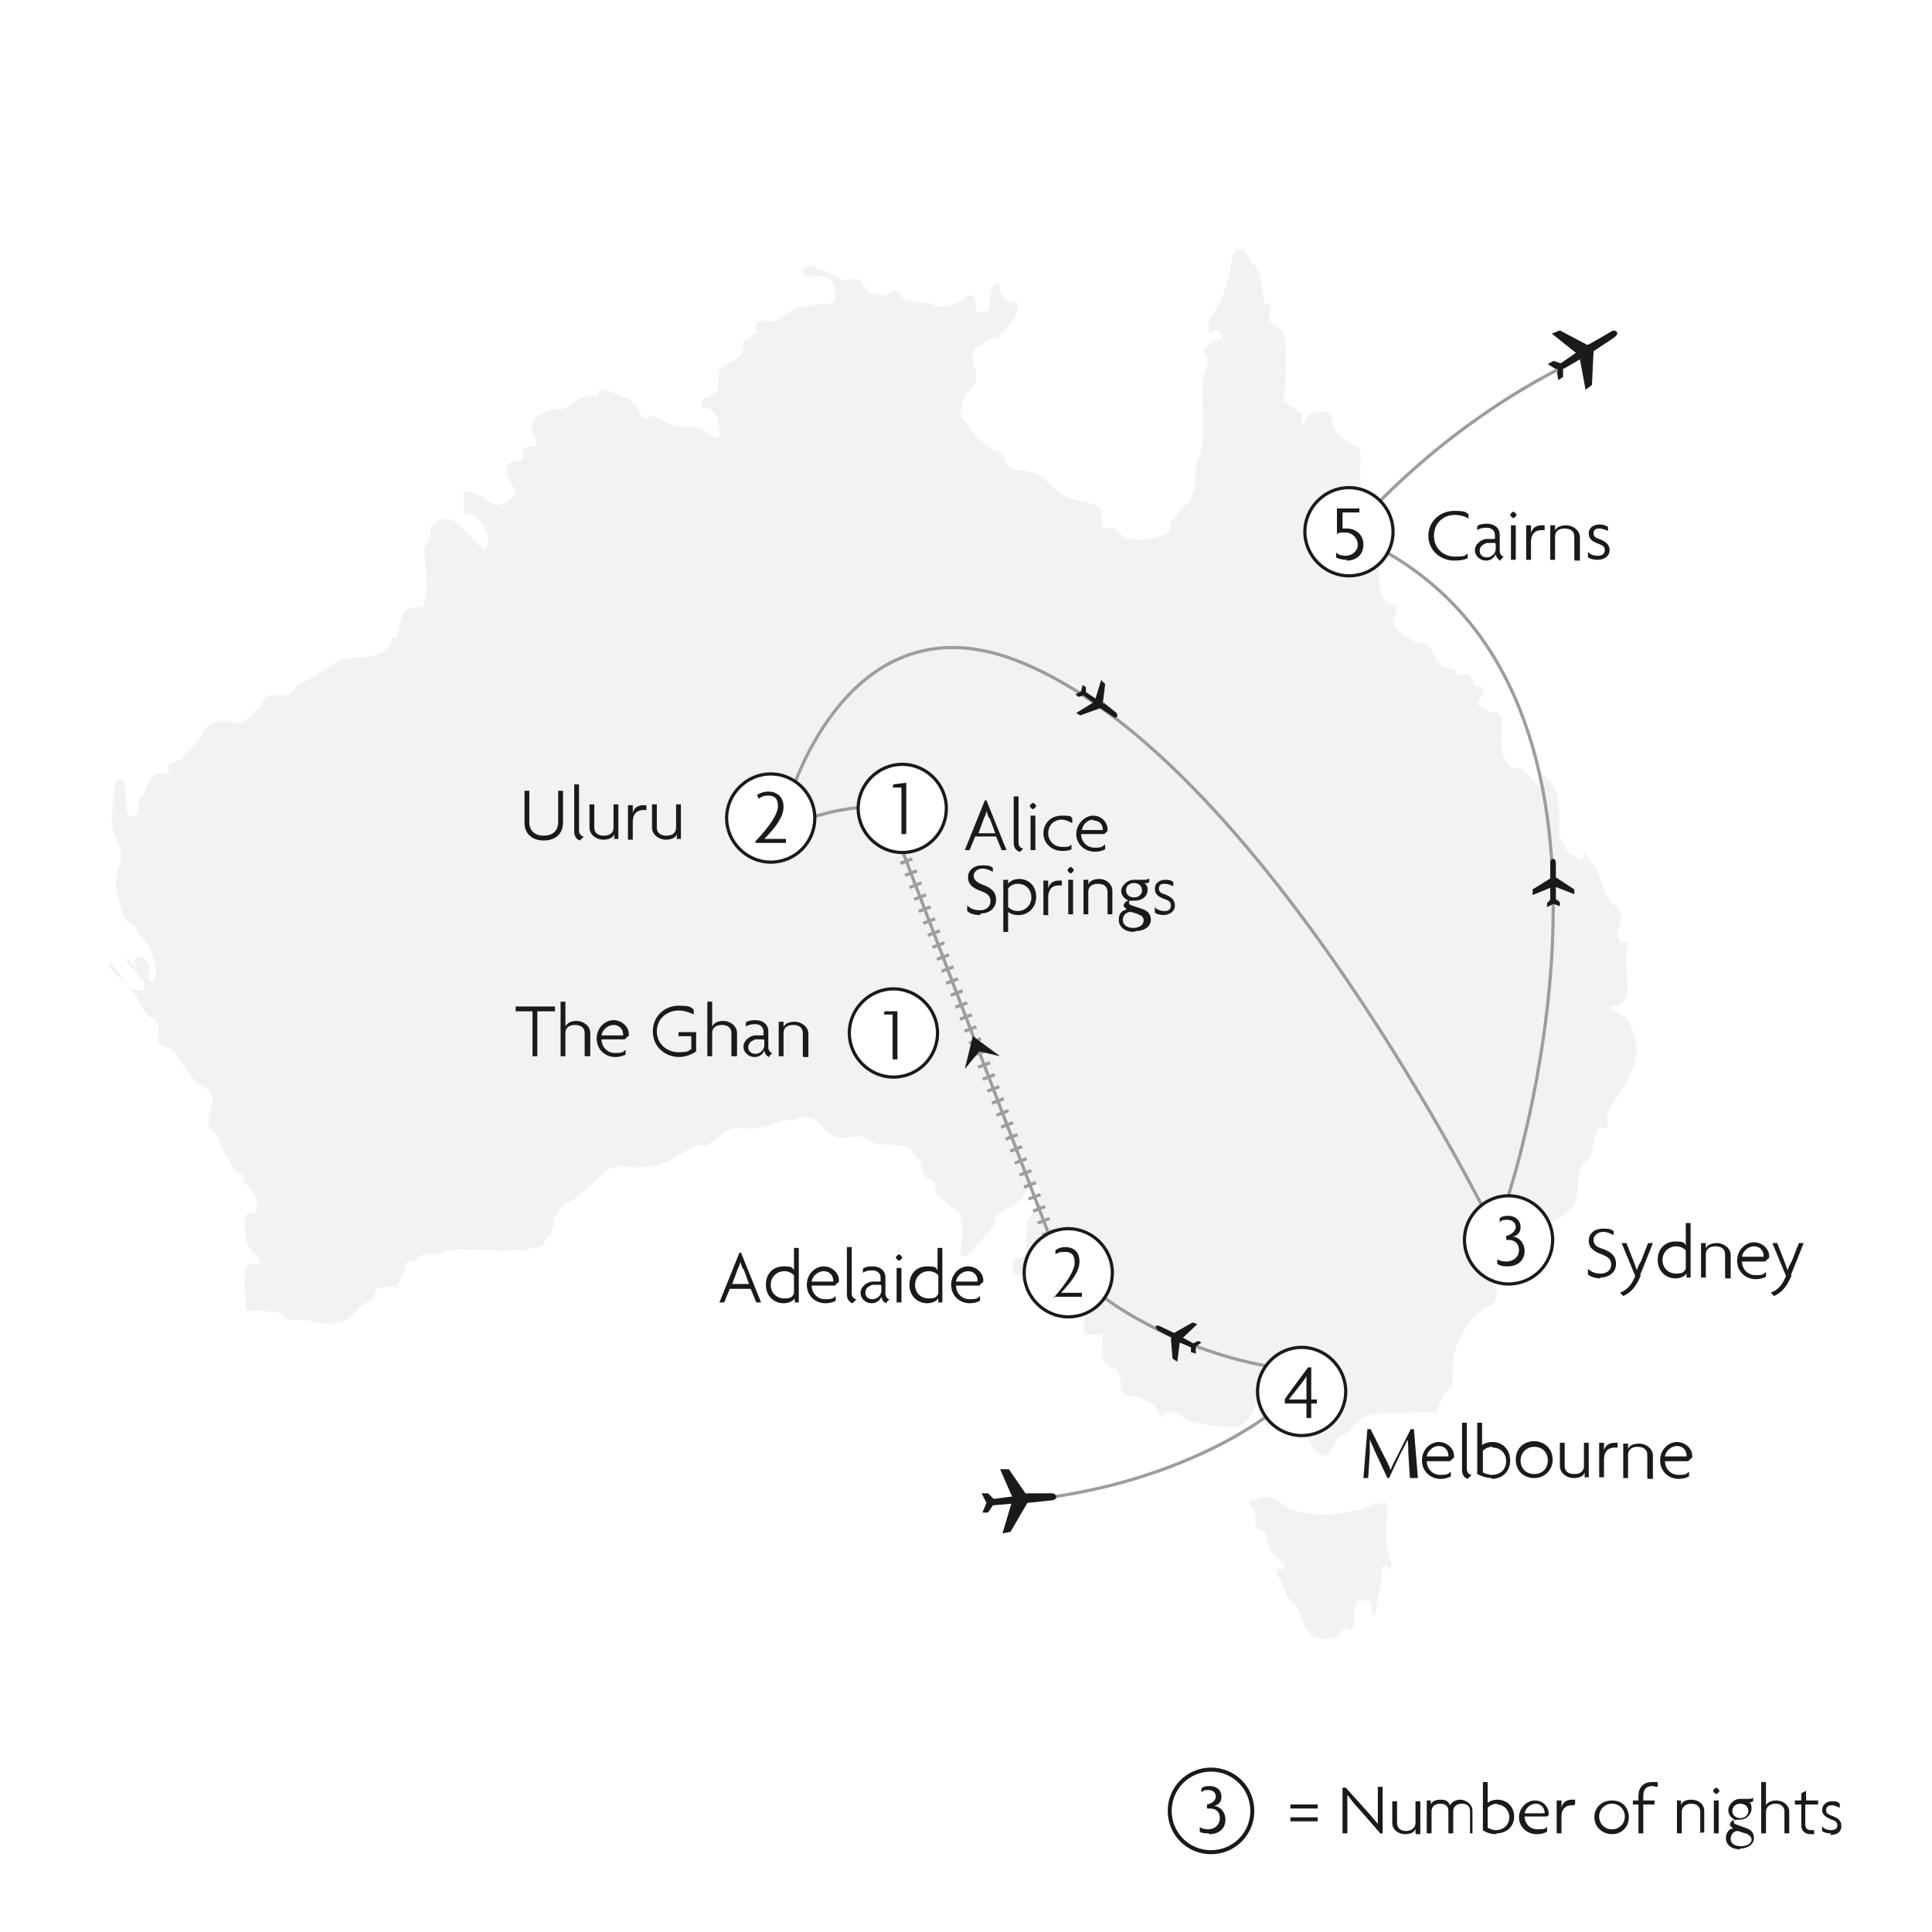<?xml version="1.0" encoding="UTF-8"?>
<svg id="Layer_1" data-name="Layer 1" xmlns="http://www.w3.org/2000/svg" xmlns:xlink="http://www.w3.org/1999/xlink" version="1.1" viewBox="0 0 240.9 240.9">
  <rect x="0" y="0" width="240.9" height="240.9" fill="#808080" stroke="none"/>
  <defs>
    <style>
      .cls-1, .cls-2 {
        stroke-width: .4px;
      }

      .cls-1, .cls-2, .cls-3, .cls-4, .cls-5, .cls-6 {
        fill: none;
      }

      .cls-1, .cls-5 {
        stroke: #9c9d9d;
      }

      .cls-7 {
        clip-path: url(#clippath);
      }

      .cls-2, .cls-4 {
        stroke: #1a1a18;
      }

      .cls-8 {
        fill: #1a1a18;
      }

      .cls-8, .cls-9, .cls-3, .cls-10, .cls-11, .cls-12 {
        stroke-width: 0px;
      }

      .cls-9 {
        fill: #7c9dd2;
      }

      .cls-3 {
        clip-rule: evenodd;
      }

      .cls-4 {
        stroke-miterlimit: 10;
      }

      .cls-5 {
        stroke-dasharray: 0 0 .4 1.2;
        stroke-width: 1.6px;
      }

      .cls-10 {
        fill: #f2f2f2;
      }

      .cls-6 {
        stroke: #fff;
        stroke-width: 0px;
      }

      .cls-11 {
        fill-rule: evenodd;
      }

      .cls-11, .cls-12 {
        fill: #fff;
      }
    </style>
    <clipPath id="clippath">
      <path class="cls-3" d="M156.4,225.8c0,3-2.4,5.4-5.4,5.4s-5.4-2.4-5.4-5.4,2.4-5.4,5.4-5.4,5.4,2.4,5.4,5.4h0ZM230.1,228.6"/>
    </clipPath>
  </defs>
  <path class="cls-11" d="M0,0h240.9v240.9H0V0ZM0,0"/>
  <g>
    <path class="cls-10" d="M162.4,51.6c-.8-.4-1.5-1.1-2.3-1.5.1-2.8.5-5.6,0-8.5-.1-.5-1.2-.8-1.7-1.5-.5-.7.3-1.5-.1-2.1,0-.1-.5,0-.5,0-.5-1.3-.4-2.9-.9-4.1-.4-.9-1.2-1.7-1.7-2.8-.1-.1-.8,0-1.1.1-.8.8-.4,2-.8,2.8-.5,2-1.1,4.1-2.4,5.7-.4.5-.1,1.3-.1,2,.3-.4.7-.7,1.2-.5.3.3.3.7.3,1.1-.9-.1-1.6.5-2.1,1.2-.3.1,0,.7.3,1.1.1.4.1.8,0,1.2-.3.5-.4,1.1-.5,1.6-.3,3.1.5,6.3-.4,9.3,0,.3-.4.7-.4,1.1-.3,1.1,0,2.3-.3,3.3-.4,1.6-2,2.7-2.9,4-.3.4.1,1.2-.3,1.3-1.6.8-3.2,1.1-4.9.8-.7-.1-1.2-.8-1.7-1.2-.5-.4-1.3.1-1.6-.3-.4-.5.1-1.9-.3-2.3-.9-.8-2.5-.9-3.9-1.3-1.6-.5-2.7-2.4-4.3-3.1-.8-.3-1.7-.3-2.7-.5-.5-.1-.9-.9-1.2-1.6,0-.1-.4-.5-.7-.7-2.1-.5-3.1-2.4-4.4-3.9-.4-.5-.1-1.3,0-2,.1-1.2,1.3-1.7,1.7-2.9v-.9c-.3-1.1-.9-2.7.1-3.2.7-.3,1.2-.8,1.9-1.2.1,0,.5.1.7,0,1.1-1.3,2.8-2.7,2.4-4.4,0-.1-.9.1-1.1-.1-.7-.5-1.1-1.3-1.1-2.3-1.6.4-.9,2.3-1.3,3.3-.1.5-1.1.1-1.6.3.1-.7,0-1.3-.3-2,0-.1-.4,0-.7,0-.7.1-.8.8-1.3.9-.9.3-1.9.5-2.8.4-.3-.1-.5-.4-.8-.4-1.1-.1-2.1-.1-3.1-.5-.3-.1-.4-.8-.7-.9-.5-.4-.9.1-1.5.4-.5.1-1.3,0-1.9-.3-.7-.3-.9-1.1-1.5-1.6-.5-.4-1.1,0-1.6,0-1.1,0-2-.9-3.2-1.3-.4,0-.8-.5-1.2-.5-.7-.1-1.2.8-.8,1.1.8.7,2.1-.1,2.9.4.9.5,1.2,1.9.8,2.9,0,.3-.5.4-.8.4-2.1,0-4.5.3-6.1,2-.4.4-1.3,0-2.1.1-.8.1-.9.9-.7,1.6-.7,0-.8,1.1-1.6.8,0,.7,0,1.5-.4,1.9-.5.7-1.6.9-2.3,1.5-.8.5-.1,1.9-.5,2.8-.4.8-1.6.7-2,1.5v.5c.3.4.8.3,1.1.4.3.4.8.8.9,1.3.1.8.3,1.5.1,2.3h-.5c-.7-.4-1.3-1.1-2-1.2-.9-.3-2,0-2.9-.3-.9-.1-1.6-.9-2.5-1.2-.5-.1-1.1.4-1.3.3-.8-.4-.8-1.7-1.7-2.3-1.1-.5-2.1-.9-3.3-1.3-.7-.1-.7.3-1.1.8-.1.1-.7-.1-1.1,0-1.1.3-1.9.9-2.7,1.5-.5.3-1.2.1-1.7.1-1.2.3-2.9,1.6-2.5,2.7.3.5.7,1.1.5,1.7,0,.1-.1.3-.3.3-.5,0-1.1-.1-1.3.4-.1.4.1.8,0,1.1-.5.4-1.6.1-1.9.9-.3,1.1.4,2,.9,2.9,0,.1.1.5,0,.7-.7.9-2,1.6-2.8,1.1-1.2-.8-2.3-1.6-3.6-1.5v2.7c1.3-.1,2.4,1.1,2.8,2.1.3.8.4,1.7-.1,2.5-1.6-.9-2.4-2.8-4-3.7-.7-.4-1.6-.3-2.4.4-.5.4-.4.9-.4,1.5s-.3.1-.3.3v.5c-.3.3-.4.5-.5.8,0,2.4.7,4.8-.1,7.1-.3.5-1.5,0-2.1.5-.8.8-.9,2.1-1.2,3.3-.1.3-.7.3-.7.4,0,1.3-1.5,2-2.5,2.1-1.5.3-3.1,0-4.4.8-1.6.9-2.9,1.9-4.5,2.7-.5.1-.8.9-1.2,1.2-.7.4-1.7,0-2.7.3-.7.3-.9,1.1-1.5,1.7-.8.8-1.9,2.1-3.2,1.5-.8-.4-2,.1-2.8.5-.7.3-.7,1.2-1.2,1.7-.5.7-1.5,1.5-2.1,2.3-.3.4-1.1.4-1.6.7-.3.1-.1.8-.1,1.2-.8-.1-1.9.1-2.3.8-.4.4-.5,1.2-.8,1.9-.1.1-.4.4-.5.5-.3.5,0,1.3-.3,1.9-.3.7-1.2.3-1.3-.5-.1-.9,0-1.9-.1-2.8-.1-.4-.3-1.1-.9-.9-.4.1-.5.7-.5.9-.1,1.9-.7,3.9-.1,5.6.4,1.1,1.2,2.3.8,3.6-.4,1.5-.8,2.9-.3,4.4.3.9.4,1.9.9,2.8.1.4,1.1.7,1.2.9.5,1.1,1.5,1.9,1.9,2.8.5,1.2,1.1,2.7.5,4h-.5c-.3-.7,0-1.5-.1-2.1-.3-.5-1.2-1.3-1.6-.8-.3.1-.3.9,0,1.3-.5-.3-.7-.9-1.2-1.2-.3-.1,0,.1-.1.3.4.4.7,1.1,1.2,1.3.4.4.5.9.9,1.2.3.3.3.9,0,1.2-.3.3-.9-.1-1.3-.3-1.3-.7-1.7-2.4-2.9-3.3,0,.3-.1.5,0,.7.7.9,1.6,1.6,2.4,2.3,1.1,1.1,1.5,2.7,2.4,3.7.4.3.8.4,1.1.8,0,.3.3.3.3.5,0,.8-.3,1.6.1,2.3.3.4,1.2.3,1.6.7.9,1.3,1.7,2.4,2.7,3.7.5.7,1.7,1.1,2.1,1.7.7,1.1-.5,2.5-.3,4,.3.7,1.1,1.1,1.2,1.7.5,1.5,1.3,2.5,2.1,3.9.1.3.7.4,1.1.7.1.1-.1.5,0,.7,1.2,1.1,2,2.5,1.5,3.9-.1.1-1.1,0-1.2.3-.4.8-.1,1.9-.1,2.8.1,1.3,1.6,2,1.9,3.3-.7.1-1.6-.3-1.7.3-.5,1.7-.3,3.6-.1,5.5,1.5.1,2.9,0,4.4.3.1,0,.3.7.5.7,1.2.3,2.4.1,3.6.4,1.2.4,2.4.3,3.6-.1.4-.1.9-.4,1.3-.8.4-.3.5-.8.9-1.1.5-.3,1.1-.5,1.5-.9.3-.4.3-1.2.7-1.3.8-.3,1.7-.1,2.5-.1,0-.9.8-1.6.8-2.5s.7-.8,1.3-.7c.1-.5.5-.7.8-.8.5-.3,1.3,0,2-.1.3-.1.4-.3.7-.4,2.3-.4,4.3-.1,6.4-.1s.7.5,1.2.5c0-.3.1-.5.3-.5.8-.1,1.6.1,2.4,0,.5-.3,1.1-.4,1.7-.4.7-.1.4-.9,1.1-1.2.3-.3.4-.7.5-1.1.3-.4,0-.9.1-1.3.4-.5.8-1.2,1.3-1.7.4-.3.9-.4,1.3-.7,1.3-1.1,2.5-2,3.7-3.3.7-.5,1.5-.9,2.4-.8,1.5.2,3.2.3,4.7-.3,1.6-.5,2.9-1.6,4.5-2.3.3-.1.8.1,1.1,0,.9-.4,1.7-1.1,2.5-1.7,1.3-.9,2.8-.1,4.3-.5.9-.1,1.7-.5,2.7-.9.4-.1.9,0,1.3,0s.4-.3.5-.3c.7,0,1.5-.1,2.1.1.9.4,1.3,1.7,2.4,2.1,1.5.7,3.1-.3,4.3.3.4.1.8.7,1.2.7,1.2.3,2.3,0,3.5.3.7.1,1.1.8,1.5,1.5.1.3.5,0,.5.1.1,1.2.1,2.3,1.5,2.8.7.3.1,1.3.5,1.7.4.4,1.2.7,1.6,1.3.3.4,1.2.8,1.3,1.2.5,1.5.1,3.3.1,5.1.7.1,1.3-.4,1.6-.9.8-1.1,1.7-1.7,2.5-2.9.3-.3,0-1.1.4-1.3.9-.7,2-.9,2.7-1.7.7-.5.9-1.5,1.7-2,.3,0,.8-.1.9.1.1.8.1,1.7-.3,2.4-.4.7-.8,1.2-1.1,1.9-.5,1.2-.1,2.5-.3,3.9-.1.3-.3.5-.5.7-.4,0-.7.1-.9.3-.4.5-.5,1.6.3,1.9.5.1,1.1.1,1.6-.1.7-.3,1.2-.9,1.6-1.6.4-.7-.1-1.6.3-2.3.4-.7,1.3-.7,2.1-.5.7.3.9.9,1.2,1.5.3.4.3,1.2-.4,1.2s-1.5-.1-2,.4c-.3.4-.5.8-.7,1.2-.1.5.3.4.5.7.1.3-.1.8,0,.8,1.1.7,2.3.1,3.3,0,.1,0,.7.7.7.9.3,1.7.1,3.5.1,5.2h2.4c.1,1.2-.4,2.5.3,3.6.5.7,1.6.5,1.7,1.3.3.5.1,1.2.3,1.9.1.4.4.8.7.8,1.3,0,2.4.5,3.5,1.3.5.4.5.9.7,1.5.5-.8,1.3-.9,2.1-.5.7.3,1.3.9,2.1,1.1.9.1,2,.4,2.9.4s1.7.4,2.5.1c1.5-.5,2-2.1,2.9-3.5.4-.5,1.5-.8,1.7-.3.7.9-.3,1.6-1.1,2.3-.3.4-.3,1.2,0,1.3.8.5,2.1-.5,3.1,0,.4.3.7.9,1.2,1.1,1.2.4,1.5,1.7,2.3,2.4.8.9,1.7-.4,2.1-1.3,0-.1.3-.5.5-.7,1.5-.5,1.9-2,3.1-2.5,2.7-.9,5.3-.3,8.1-.7.3,0,.7.4.7.3.8-1.2.8-2.7,2.1-3.3.3-1.3-.1-2.7.3-4,.3-1.2.8-2.4,1.5-3.6.7-1.2,1.7-1.9,2.9-2.5,1.1-.5.9-1.7.9-2.8s.3-.7.4-.8c.3-.1.8.1,1.1,0,.7-.7.1-1.7.7-2.4,1.2-1.2,2.1-2.7,3.5-3.7,1.1-1.1,2.5-1.3,3.5-2.4,1.3-1.3.8-3.5,1.3-5.3.1-.5.9-.7,1.2-1.2.4-1.2.3-2.5,1.1-3.7.1-.1.7.1.9,0,.4-.4,0-1.2.1-1.7,1.2-2.4,3.1-4.3,3.6-7.1.3-1.5-.3-2.9-.8-4.3-.4-.7-1.3-1.2-2.3-1.6-.1,0,0-.5,0-.8,0,.9,1.9-.1,2-1.1.1-2.1-.3-4.4.1-6.5-.5.1-1.1-.1-1.2-.3-.4-1.1.5-2,.3-3.2-.1-.4-.3-.7-.5-.9-1.6-1.1-1.7-2.8-2.4-4.4-.4-.8-1.1-1.5-1.5-2.3-.1-.1-.3,0-.3.1v.7c-.9,0-1.5-.8-2.3-1.2v-.5c-.1-.4-.5-.8-.7-1.2-.1-1.1.1-2.1,0-3.2-.1-.8-.1-1.7-.4-2.5-.3-.8-.9-1.6-1.7-2.1,0,.5.1,1.1,0,1.5h-.5c-.7-.7-1.2-1.5-1.9-2.1-.4-.4-.9,0-1.3-.1-2-1.5-1.2-4-1.3-6,0-.3-.4-.5-.4-.9-.9.1-1.6-.3-2.4-.8-.4-.3-.1-.7-.1-.9.3-.5.7-.8.5-1.5-.4.1-.7-.3-1.1-.1.1,0-.1-1.2-.7-1.5-.5-.1-1.1.3-1.6-.1-.1-.1.1-.4-.1-.5-.5-.1-1.1-.3-1.6-.5-.9-.5-.9-1.9-2-2.7-.5-.4-1.2-.1-1.7-.4-.7-.7-1.6-.9-2.1-1.6-.8-.8.3-1.7.1-2.8-1.1,0-1.9-1.1-2-2-.3-1.1,0-2.3-.3-3.3-.1-.8-.7-1.6-.9-2.5-.7-2.3-.3-4.5-1.1-6.8-.5-1.7.1-3.3-.3-5.1-1.2-.5-2.4-1.2-3.1-2.3-.4-.5-.1-1.2-.5-1.7-.5-.8-1.9-.5-2.7,0-.3.4-.7,1.3-.9,1.2h0Z"/>
    <path class="cls-10" d="M157,186.7c.9-.1,1.7-.1,2.4.4,1.1.9,2.3,1.5,3.6,1.6h.4c2.1.4,4-.1,6.1-.4.4-.1,1.1-.3,1.6-.7.5-.4,1.2.1,1.7-.3.1-.1,0-.5-.1-.9.7,2.4-.3,5.1.5,7.5.3.8.4,1.7.1,2.5.3-.7-.4-1.5-.9-1.1-.3.1,0,.9-.1,1.5-.4,1.6-.5,2.9-.8,4.5h-.4c-.3-.5.1-1.5-.5-1.7-.5-.1-1.3-.1-1.5.3-.5,1.1.3,2.5-.7,3.5-.3-.4-.9-.4-1.2-.1-.1.4-.3.8-.5.8-1.3.4-2.9.5-3.6-.7-.7-.9-.8-2.1-1.5-3.2-.3-.5-.9-.8-1.2-1.3-.3-.8-.5-1.6-1.1-2.4-.1-.3-.1-.7,0-.8.1-.1.7.1.8,0,.1-.1.1-.5,0-.7-.4-.4-.8-.8-1.3-1.2-.7-.5-.7-1.6-.9-2.4-.1-.5-.9-.5-1.2-.9-.4-.7,0-1.6-.3-2.3-.3-.4-.9-.8-.5-1.2.1-.1.5,0,.9,0v-.3h.1Z"/>
  </g>
  <path class="cls-9" d="M174.3,71s0,0,0,0c0,0,0,0,0,0v-.2h0Z"/>
  <path class="cls-9" d="M197.7,153.6s0,0,0,0c0,0,0,0,0,0h0Z"/>
  <path class="cls-1" d="M100.4,102.1s0,0,2.3-.6c2.3-.7,6.8-1.1,6.8-1.1"/>
  <path class="cls-8" d="M168.9,68.9c.7,0,1.3-.6,1.3-1.3s-.6-1.3-1.3-1.3-1.3.6-1.3,1.3.6,1.3,1.3,1.3h0Z"/>
  <g>
    <path class="cls-8" d="M175.8,184.3l-.2-3.2c0-.5,0-1.1-.1-1.6h0c-.2.5-.5,1.1-.8,1.6l-1.5,3.2h-.2l-1.5-3.2c-.2-.5-.5-1.1-.7-1.6h0c0,.5,0,1.1,0,1.6l-.2,3.2h-.6l.5-6.1h.4l1.7,3.4c.3.5.6,1.2.8,1.7h0c.2-.6.5-1.1.8-1.7l1.7-3.4h.4l.5,6.1h-.6Z"/>
    <path class="cls-8" d="M181.2,181.8l-.4.4h-2.9c0,.8.6,1.7,1.7,1.7s1-.2,1.3-.4v.6c-.4.2-.8.3-1.3.3-1.2,0-2.3-.9-2.3-2.3s1.1-2.3,2.1-2.3,1.9.8,1.9,1.7,0,.2,0,.3ZM179.4,180.3c-.7,0-1.4.6-1.5,1.3h2.7s0,0,0-.1c0-.6-.4-1.2-1.2-1.2Z"/>
    <path class="cls-8" d="M183,184.4c-.3-.1-.7-.4-.7-1.1v-5.9h.6v5.8c0,.4.3.7.6.7l-.4.4Z"/>
    <path class="cls-8" d="M186,184.3c-.7,0-1.4-.3-1.8-.5v-6.4h.6v2.8c.2-.2.7-.4,1.3-.4,1.3,0,2.2,1,2.2,2.3s-.9,2.3-2.3,2.3ZM186.1,180.4c-.6,0-1,.3-1.2.5v2.7c.2.1.7.3,1.1.3,1.1,0,1.8-.7,1.8-1.7s-.7-1.7-1.7-1.7Z"/>
    <path class="cls-8" d="M191.3,184.3c-1.3,0-2.3-.9-2.3-2.3s1-2.3,2.3-2.3,2.3,1,2.3,2.3-1,2.3-2.3,2.3ZM191.3,180.4c-.9,0-1.7.7-1.7,1.7s.7,1.7,1.7,1.7,1.7-.7,1.7-1.7-.7-1.7-1.7-1.7Z"/>
    <path class="cls-8" d="M197.6,184.3v-.7h0c-.1.4-.6.7-1.4.7s-1.7-.6-1.7-1.5v-2.9h.6v2.9c0,.6.4,1,1.2,1s1.2-.4,1.2-1v-2.9h.6v4.3h-.6Z"/>
    <path class="cls-8" d="M201.6,180.5c0,0-.2,0-.3,0-.7,0-1.3.4-1.3,1.5v2.2h-.6v-4.3h.6v1h0c.1-.6.6-1,1.3-1s.3,0,.4,0v.6Z"/>
    <path class="cls-8" d="M205.4,184.3v-2.9c0-.6-.4-1-1.2-1s-1.2.4-1.2,1v2.9h-.6v-4.3h.6v.7h0c.1-.4.6-.7,1.4-.7s1.7.6,1.7,1.5v2.9h-.6Z"/>
    <path class="cls-8" d="M210.9,181.8l-.4.4h-2.9c0,.8.6,1.7,1.7,1.7s1-.2,1.3-.4v.6c-.4.2-.8.3-1.3.3-1.2,0-2.3-.9-2.3-2.3s1.1-2.3,2.1-2.3,1.9.8,1.9,1.7,0,.2,0,.3ZM209.1,180.3c-.7,0-1.4.6-1.5,1.3h2.7s0,0,0-.1c0-.6-.4-1.2-1.2-1.2Z"/>
  </g>
  <g>
    <path class="cls-8" d="M199.6,159.4c-.7,0-1.3-.2-1.6-.5v-.7c.4.4.9.6,1.6.6s1.3-.4,1.3-1.1-.4-1-1.2-1.3c-1.1-.4-1.6-.9-1.6-1.7s.6-1.5,1.8-1.5,1,.2,1.3.3v.5c-.4-.2-.8-.4-1.3-.4-.7,0-1.2.5-1.2,1s.3.9,1.1,1.1c1.1.4,1.7.9,1.7,1.9s-.8,1.7-2,1.7Z"/>
    <path class="cls-8" d="M204.6,159c-.6,1.5-1.3,2.2-2.2,2.6l-.4-.4c.9-.4,1.4-.9,1.9-2.1l-1.7-4.1h.6l.9,2.3c.1.3.3.8.4,1.1h0c.1-.4.3-.8.5-1.1l.9-2.3h.6l-1.6,4Z"/>
  </g>
  <g>
    <path class="cls-8" d="M210.3,159.3v-.5h0c-.2.3-.7.6-1.4.6-1.1,0-2.2-.8-2.2-2.3s1-2.3,2.2-2.3,1.1.2,1.3.5v-2.8h.6v6.8h-.6ZM210.2,155.9c-.2-.2-.6-.5-1.2-.5-.9,0-1.7.7-1.7,1.7s.7,1.7,1.7,1.7,1-.3,1.2-.6v-2.4Z"/>
    <path class="cls-8" d="M215.1,159.3v-2.9c0-.6-.4-1-1.2-1s-1.2.4-1.2,1v2.9h-.6v-4.3h.6v.7h0c.1-.4.6-.7,1.4-.7s1.7.6,1.7,1.5v2.9h-.6Z"/>
    <path class="cls-8" d="M220.5,156.9l-.4.4h-2.9c0,.8.6,1.7,1.7,1.7s1-.2,1.3-.4v.6c-.4.2-.8.3-1.3.3-1.2,0-2.3-.9-2.3-2.3s1.1-2.3,2.1-2.3,1.9.8,1.9,1.7,0,.2,0,.3ZM218.7,155.4c-.7,0-1.4.6-1.5,1.3h2.7s0,0,0-.1c0-.6-.4-1.2-1.2-1.2Z"/>
  </g>
  <path class="cls-8" d="M223.4,159c-.6,1.5-1.3,2.2-2.2,2.6l-.4-.4c.9-.4,1.4-.9,1.9-2.1l-1.7-4.1h.6l.9,2.3c.1.3.3.8.4,1.1h0c.1-.4.3-.8.5-1.1l.9-2.3h.6l-1.6,4Z"/>
  <g>
    <path class="cls-8" d="M183,64.6c-.3-.2-1-.4-1.6-.4-1.4,0-2.6,1-2.6,2.6s1.2,2.6,2.6,2.6,1.2-.1,1.6-.4v.6c-.4.2-.9.3-1.7.3-1.6,0-3.2-1.2-3.2-3.1s1.6-3.1,3.2-3.1,1.4.2,1.8.4v.6Z"/>
    <path class="cls-8" d="M187.2,69.9c-.3,0-.6-.3-.7-.8-.2.5-.7.8-1.2.8-.8,0-1.4-.6-1.4-1.3s.7-1.3,1.4-1.4h1.1v-.5c0-.5-.4-.9-1-.9s-.9.1-1.2.3v-.5c.2-.2.7-.3,1.2-.3.9,0,1.6.5,1.6,1.4v2c0,.4.3.7.5.7l-.4.4ZM186.4,67.7h-1c-.6.2-.9.5-.9,1s.4.8.9.8,1.1-.4,1.1-1.1v-.6Z"/>
    <path class="cls-8" d="M188.7,64.6c-.1,0-.4-.3-.4-.4s.3-.4.4-.4.4.3.4.4-.3.4-.4.4ZM188.4,69.8v-4.3h.6v4.3h-.6Z"/>
    <path class="cls-8" d="M192.5,66.1c0,0-.2,0-.3,0-.7,0-1.3.4-1.3,1.5v2.2h-.6v-4.3h.6v1h0c.1-.6.6-1,1.3-1s.3,0,.4,0v.6Z"/>
    <path class="cls-8" d="M196.3,69.8v-2.9c0-.6-.4-1-1.2-1s-1.2.4-1.2,1v2.9h-.6v-4.3h.6v.7h0c.1-.4.6-.7,1.4-.7s1.7.6,1.7,1.5v2.9h-.6Z"/>
    <path class="cls-8" d="M199.2,69.8c-.5,0-.9-.1-1.2-.3v-.7c.2.3.7.5,1.2.5s.9-.2.9-.7-.3-.6-.8-.8c-.8-.3-1.2-.6-1.2-1.3s.6-1.1,1.3-1.1.9.2,1.1.3v.5c-.3-.1-.6-.3-1.1-.3s-.7.2-.7.6.3.6.7.7c.8.3,1.3.7,1.3,1.4s-.6,1.2-1.5,1.2Z"/>
  </g>
  <g>
    <path class="cls-8" d="M94.3,162.4l-.7-1.7h-2.6l-.7,1.7h-.6l2.5-6.2h.2l2.5,6.2h-.7ZM92.6,158.2c-.1-.3-.2-.6-.3-.9h0c0,.3-.2.7-.3.9l-.7,1.9h2.1l-.7-1.9Z"/>
    <path class="cls-8" d="M99.1,162.4v-.5h0c-.2.3-.7.6-1.4.6-1.1,0-2.2-.8-2.2-2.3s1-2.3,2.2-2.3,1.1.2,1.3.5v-2.8h.6v6.8h-.6ZM99,159c-.2-.2-.6-.5-1.2-.5-.9,0-1.7.7-1.7,1.7s.7,1.7,1.7,1.7,1-.3,1.2-.6v-2.4Z"/>
    <path class="cls-8" d="M104.5,159.9l-.4.4h-2.9c0,.8.6,1.7,1.7,1.7s1-.2,1.3-.4v.6c-.4.2-.8.3-1.3.3-1.2,0-2.3-.9-2.3-2.3s1.1-2.3,2.1-2.3,1.9.8,1.9,1.7,0,.2,0,.3ZM102.7,158.5c-.7,0-1.4.6-1.5,1.3h2.7s0,0,0-.1c0-.6-.4-1.2-1.2-1.2Z"/>
    <path class="cls-8" d="M106.3,162.5c-.3-.1-.7-.4-.7-1.1v-5.9h.6v5.8c0,.4.3.7.6.7l-.4.4Z"/>
    <path class="cls-8" d="M110.6,162.5c-.3,0-.6-.3-.7-.8-.2.5-.7.8-1.2.8-.8,0-1.4-.6-1.4-1.3s.7-1.3,1.4-1.4h1.1v-.5c0-.5-.4-.9-1-.9s-.9.1-1.2.3v-.5c.2-.2.7-.3,1.2-.3.9,0,1.6.5,1.6,1.4v2c0,.4.3.7.5.7l-.4.4ZM109.8,160.2h-1c-.6.2-.9.5-.9,1s.4.8.9.8,1.1-.4,1.1-1.1v-.6Z"/>
    <path class="cls-8" d="M112.1,157.2c-.1,0-.4-.3-.4-.4s.3-.4.4-.4.4.3.4.4-.3.4-.4.4ZM111.8,162.4v-4.3h.6v4.3h-.6Z"/>
    <path class="cls-8" d="M117,162.4v-.5h0c-.2.3-.7.6-1.4.6-1.1,0-2.2-.8-2.2-2.3s1-2.3,2.2-2.3,1.1.2,1.3.5v-2.8h.6v6.8h-.6ZM117,159c-.2-.2-.6-.5-1.2-.5-.9,0-1.7.7-1.7,1.7s.7,1.7,1.7,1.7,1-.3,1.2-.6v-2.4Z"/>
    <path class="cls-8" d="M122.5,159.9l-.4.4h-2.9c0,.8.6,1.7,1.7,1.7s1-.2,1.3-.4v.6c-.4.2-.8.3-1.3.3-1.2,0-2.3-.9-2.3-2.3s1.1-2.3,2.1-2.3,1.9.8,1.9,1.7,0,.2,0,.3ZM120.7,158.5c-.7,0-1.4.6-1.5,1.3h2.7s0,0,0-.1c0-.6-.4-1.2-1.2-1.2Z"/>
  </g>
  <line class="cls-5" x1="111.8" y1="104.2" x2="130.7" y2="153.7"/>
  <line class="cls-1" x1="111.8" y1="104.2" x2="130.7" y2="153.7"/>
  <g>
    <path class="cls-8" d="M67,126.1v5.6h-.6v-5.6h-2.1v-.6h4.9v.6h-2.1Z"/>
    <path class="cls-8" d="M72.9,131.7v-2.9c0-.6-.4-1-1.2-1s-1.2.4-1.2,1v2.9h-.6v-6.8h.6v3.1h0c.2-.4.6-.7,1.4-.7s1.7.6,1.7,1.5v2.9h-.6Z"/>
    <path class="cls-8" d="M78.3,129.2l-.4.4h-2.9c0,.8.6,1.7,1.7,1.7s1-.2,1.3-.4v.6c-.4.2-.8.3-1.3.3-1.2,0-2.3-.9-2.3-2.3s1.1-2.3,2.1-2.3,1.9.8,1.9,1.7,0,.2,0,.3ZM76.5,127.8c-.7,0-1.4.6-1.5,1.3h2.7s0,0,0-.1c0-.6-.4-1.2-1.2-1.2Z"/>
    <path class="cls-8" d="M84.7,131.8c-1.7,0-3.3-1.2-3.3-3.2s1.6-3.2,3.2-3.2,1.5.2,1.9.5v.6c-.6-.3-1.2-.5-1.9-.5-1.4,0-2.7,1-2.7,2.6s1.3,2.6,2.7,2.6,1.2-.2,1.6-.4v-1.6h-1.6v-.5h2.2v2.4c-.6.4-1.3.7-2.2.7Z"/>
    <path class="cls-8" d="M91.2,131.7v-2.9c0-.6-.4-1-1.2-1s-1.2.4-1.2,1v2.9h-.6v-6.8h.6v3.1h0c.2-.4.6-.7,1.4-.7s1.7.6,1.7,1.5v2.9h-.6Z"/>
    <path class="cls-8" d="M96,131.8c-.3,0-.6-.3-.7-.8-.2.5-.7.8-1.2.8-.8,0-1.4-.6-1.4-1.3s.7-1.3,1.4-1.4h1.1v-.5c0-.5-.4-.9-1-.9s-.9.1-1.2.3v-.5c.2-.2.7-.3,1.2-.3.9,0,1.6.5,1.6,1.4v2c0,.4.3.7.5.7l-.4.4ZM95.2,129.6h-1c-.6.2-.9.5-.9,1s.4.8.9.8,1.1-.4,1.1-1.1v-.6Z"/>
    <path class="cls-8" d="M100.1,131.7v-2.9c0-.6-.4-1-1.2-1s-1.2.4-1.2,1v2.9h-.6v-4.3h.6v.7h0c.1-.4.6-.7,1.4-.7s1.7.6,1.7,1.5v2.9h-.6Z"/>
  </g>
  <path class="cls-1" d="M98.6,99.1s7.3-24.7,28-16.8c30.6,11.7,59.6,70.8,59.6,70.8"/>
  <path class="cls-8" d="M197.9,43l-3.4-1.8-1,.4,3,2.4-1.9,1.3-.9-.3-.7.4,1.1.7.2,1.3.6-.4v-1c.1,0,2.1-1.2,2.1-1.2l.7,3.8.8-.6.2-4.2,2.4-1.6s.8-.5.5-.8c-.3-.4-.8,0-.8,0l-2.6,1.5h0Z"/>
  <path class="cls-6" d="M197.9,43l-3.4-1.8-1,.4,3,2.4-1.9,1.3-.9-.3-.7.4,1.1.7.2,1.3.6-.4v-1c.1,0,2.1-1.2,2.1-1.2l.7,3.8.8-.6.2-4.2,2.4-1.6s.8-.5.5-.8c-.3-.4-.8,0-.8,0l-2.6,1.5h0Z"/>
  <path class="cls-12" d="M96.1,107.5c3.1,0,5.5-2.5,5.5-5.5s-2.5-5.5-5.5-5.5-5.5,2.5-5.5,5.5,2.5,5.5,5.5,5.5h0Z"/>
  <path class="cls-2" d="M96.1,107.5c3.1,0,5.5-2.5,5.5-5.5s-2.5-5.5-5.5-5.5-5.5,2.5-5.5,5.5,2.5,5.5,5.5,5.5h0Z"/>
  <path class="cls-12" d="M112.5,106.3c3.1,0,5.5-2.5,5.5-5.5s-2.5-5.5-5.5-5.5-5.5,2.5-5.5,5.5,2.5,5.5,5.5,5.5h0Z"/>
  <path class="cls-2" d="M112.5,106.3c3.1,0,5.5-2.5,5.5-5.5s-2.5-5.5-5.5-5.5-5.5,2.5-5.5,5.5,2.5,5.5,5.5,5.5h0Z"/>
  <polygon class="cls-8" points="122.1 131.1 120.3 133.3 121.3 129.2 124.7 131.7 122.1 131.1 122.1 131.1"/>
  <path class="cls-1" d="M170.1,64.6s9.1-10.7,24.1-18.5"/>
  <g>
    <path class="cls-8" d="M137.5,87.8l.3-2.5-.5-.5-.7,2.3-1.2-.8v-.6s-.4-.3-.4-.3l-.2.8-.7.4.4.3.6-.2,1.2.9-2.1,1.3.5.3,2.5-.9,1.5,1s.5.4.6,0c.1-.3-.2-.5-.2-.5l-1.5-1.2h0Z"/>
    <path class="cls-6" d="M137.5,87.8l.3-2.5-.5-.5-.7,2.3-1.2-.8v-.6s-.4-.3-.4-.3l-.2.8-.7.4.4.3.6-.2,1.2.9-2.1,1.3.5.3,2.5-.9,1.5,1s.5.4.6,0c.1-.3-.2-.5-.2-.5l-1.5-1.2h0Z"/>
  </g>
  <path class="cls-1" d="M157.9,176.6s-11.7,9.3-32.7,10.7"/>
  <path class="cls-8" d="M128,186.4l-2.2-3.2h-1.1c0,0,1.5,3.4,1.5,3.4l-2.3.3-.7-.7h-.8s.6,1.2.6,1.2l-.5,1.2h.7s.6-.9.6-.9l2.3-.2-1.1,3.7,1-.2,2.1-3.6,2.8-.3s.9,0,.8-.5c-.1-.5-.8-.4-.8-.4h-3Z"/>
  <path class="cls-6" d="M128,186.4l-2.2-3.2h-1.1c0,0,1.5,3.4,1.5,3.4l-2.3.3-.7-.7h-.8s.6,1.2.6,1.2l-.5,1.2h.7s.6-.9.6-.9l2.3-.2-1.1,3.7,1-.2,2.1-3.6,2.8-.3s.9,0,.8-.5c-.1-.5-.8-.4-.8-.4h-3Z"/>
  <path class="cls-1" d="M188.1,149s19.7-59.9-15-80M137.7,161.8s7.9,6.2,20.1,8.5"/>
  <path class="cls-8" d="M146,166.9l.2,2.5.6.4.3-2.4,1.4.6v.6c.1,0,.6.2.6.2v-.9s.7-.5.7-.5l-.4-.2-.6.3-1.3-.7,1.8-1.7-.6-.2-2.3,1.3-1.7-.8s-.5-.3-.6,0c0,.3.3.5.3.5l1.7.9h0Z"/>
  <path class="cls-6" d="M146,166.9l.2,2.5.6.4.3-2.4,1.4.6v.6c.1,0,.6.2.6.2v-.9s.7-.5.7-.5l-.4-.2-.6.3-1.3-.7,1.8-1.7-.6-.2-2.3,1.3-1.7-.8s-.5-.3-.6,0c0,.3.3.5.3.5l1.7.9h0Z"/>
  <g>
    <path class="cls-8" d="M193.2,109.6l-2.1,1.3v.7c0,0,2.2-.9,2.2-.9v1.5c0,0-.4.4-.4.4v.5s.8-.4.8-.4l.8.3v-.5s-.5-.4-.5-.4v-1.5s2.3.9,2.3.9v-.6c0,0-2.3-1.5-2.3-1.5v-1.8c0,0,0-.6-.4-.5-.3,0-.3.5-.3.5v1.9h0Z"/>
    <path class="cls-6" d="M193.2,109.6l-2.1,1.3v.7c0,0,2.2-.9,2.2-.9v1.5c0,0-.4.4-.4.4v.5s.8-.4.8-.4l.8.3v-.5s-.5-.4-.5-.4v-1.5s2.3.9,2.3.9v-.6c0,0-2.3-1.5-2.3-1.5v-1.8c0,0,0-.6-.4-.5-.3,0-.3.5-.3.5v1.9h0Z"/>
  </g>
  <path class="cls-12" d="M188.1,160.1c3.1,0,5.5-2.5,5.5-5.5s-2.5-5.5-5.5-5.5-5.5,2.5-5.5,5.5,2.5,5.5,5.5,5.5h0Z"/>
  <path class="cls-2" d="M188.1,160.1c3.1,0,5.5-2.5,5.5-5.5s-2.5-5.5-5.5-5.5-5.5,2.5-5.5,5.5,2.5,5.5,5.5,5.5h0Z"/>
  <path class="cls-8" d="M187.8,157.9c-.4,0-.8-.1-1.1-.3v-.6c.2.2.7.3,1.1.3.8,0,1.6-.5,1.6-1.4s-.6-1.3-1.3-1.3-.2,0-.3,0v-.5c.6-.1,1.2-.6,1.2-1.1s-.4-.9-1-.9-.7,0-1,.3v-.5c.2-.2.6-.3,1-.3,1,0,1.6.6,1.6,1.4s-.5,1.1-1,1.2c.7,0,1.5.7,1.5,1.8s-.8,1.9-2.1,1.9Z"/>
  <path class="cls-12" d="M133.2,164.2c3.1,0,5.5-2.5,5.5-5.5s-2.5-5.5-5.5-5.5-5.5,2.5-5.5,5.5,2.5,5.5,5.5,5.5h0Z"/>
  <path class="cls-2" d="M133.2,164.2c3.1,0,5.5-2.5,5.5-5.5s-2.5-5.5-5.5-5.5-5.5,2.5-5.5,5.5,2.5,5.5,5.5,5.5h0Z"/>
  <path class="cls-8" d="M131.4,161.8h0c1.7-2,2.6-3.4,2.6-4.4s-.5-1.3-1.2-1.3-.9.1-1.2.3v-.5c.2-.2.7-.4,1.2-.4,1.1,0,1.8.6,1.8,1.8s-.9,2.4-2.3,3.9h2.6v.5h-3.6Z"/>
  <path class="cls-12" d="M168.2,71.8c3.1,0,5.5-2.5,5.5-5.5s-2.5-5.5-5.5-5.5-5.5,2.5-5.5,5.5,2.5,5.5,5.5,5.5h0Z"/>
  <path class="cls-2" d="M168.2,71.8c3.1,0,5.5-2.5,5.5-5.5s-2.5-5.5-5.5-5.5-5.5,2.5-5.5,5.5,2.5,5.5,5.5,5.5h0Z"/>
  <path class="cls-12" d="M111.4,134.3c3.1,0,5.5-2.5,5.5-5.5s-2.5-5.5-5.5-5.5-5.5,2.5-5.5,5.5,2.5,5.5,5.5,5.5h0Z"/>
  <path class="cls-2" d="M111.4,134.3c3.1,0,5.5-2.5,5.5-5.5s-2.5-5.5-5.5-5.5-5.5,2.5-5.5,5.5,2.5,5.5,5.5,5.5h0Z"/>
  <path class="cls-8" d="M111.3,132.1v-5.6h-1.1c0,.1.1-.4.1-.4h1.6c0-.1,0,6,0,6h-.6Z"/>
  <g>
    <path class="cls-8" d="M67.8,104.8c-1.4,0-2.4-.8-2.4-2.2v-4h.6v3.9c0,1.1.7,1.7,1.8,1.7s1.8-.6,1.8-1.7v-3.9h.6v4c0,1.4-1,2.2-2.4,2.2Z"/>
    <path class="cls-8" d="M72.3,104.8c-.3-.1-.7-.4-.7-1.1v-5.9h.6v5.8c0,.4.3.7.6.7l-.4.4Z"/>
    <path class="cls-8" d="M76.6,104.7v-.7h0c-.1.4-.6.7-1.4.7s-1.7-.6-1.7-1.5v-2.9h.6v2.9c0,.6.4,1,1.2,1s1.2-.4,1.2-1v-2.9h.6v4.3h-.6Z"/>
    <path class="cls-8" d="M80.5,101c0,0-.2,0-.3,0-.7,0-1.3.4-1.3,1.5v2.2h-.6v-4.3h.6v1h0c.1-.6.6-1,1.3-1s.3,0,.4,0v.6Z"/>
    <path class="cls-8" d="M84.4,104.7v-.7h0c-.1.4-.6.7-1.4.7s-1.7-.6-1.7-1.5v-2.9h.6v2.9c0,.6.4,1,1.2,1s1.2-.4,1.2-1v-2.9h.6v4.3h-.6Z"/>
  </g>
  <path class="cls-12" d="M162.3,179c3.1,0,5.5-2.5,5.5-5.5s-2.5-5.5-5.5-5.5-5.5,2.5-5.5,5.5,2.5,5.5,5.5,5.5h0Z"/>
  <path class="cls-2" d="M162.3,179c3.1,0,5.5-2.5,5.5-5.5s-2.5-5.5-5.5-5.5-5.5,2.5-5.5,5.5,2.5,5.5,5.5,5.5h0Z"/>
  <path class="cls-8" d="M150.7,228.6c-.4,0-.8,0-1.1-.2v-.6c.2.2.7.3,1,.3.8,0,1.5-.5,1.5-1.4s-.6-1.2-1.3-1.2-.2,0-.3,0v-.5c.6-.1,1.1-.5,1.1-1s-.4-.8-.9-.8-.6,0-.9.3v-.5c.2-.2.5-.3,1-.3.9,0,1.5.5,1.5,1.3s-.4,1-.9,1.2c.7,0,1.4.7,1.4,1.7s-.7,1.8-2,1.8Z"/>
  <g>
    <path class="cls-8" d="M160.9,225.5v-.5h3.4v.5h-3.4ZM160.9,227.1v-.5h3.4v.5h-3.4Z"/>
    <path class="cls-8" d="M172.2,228.7l-2.8-3.2c-.5-.5-1-1.2-1.4-1.7h0c0,.5,0,1.1,0,1.6v3.2h-.6v-5.7h.4l2.7,3c.4.4.9,1.1,1.3,1.5h0c0-.5,0-1,0-1.5v-3.1h.6v5.8h-.2Z"/>
    <path class="cls-8" d="M176.5,228.6v-.6h0c-.1.4-.5.7-1.3.7s-1.6-.5-1.6-1.4v-2.7h.6v2.7c0,.6.4,1,1.1,1s1.2-.4,1.2-1v-2.7h.6v4.1h-.5Z"/>
    <path class="cls-8" d="M183.3,228.6v-2.8c0-.5-.3-.9-1-.9s-1.1.4-1.1.9v2.8h-.6v-2.8c0-.5-.3-.9-1-.9s-1.1.4-1.1.9v2.8h-.6v-4.1h.5v.5h0c.1-.3.5-.6,1.2-.6s1,.2,1.2.7c.2-.4.7-.7,1.3-.7s1.5.5,1.5,1.4v2.8h-.6Z"/>
    <path class="cls-8" d="M186.6,228.7c-.7,0-1.3-.2-1.7-.5v-6h.6v2.6c.2-.2.7-.4,1.2-.4,1.2,0,2.1.9,2.1,2.1s-.9,2.1-2.2,2.1ZM186.7,224.9c-.6,0-1,.3-1.2.5v2.5c.2.1.6.3,1,.3,1,0,1.7-.7,1.7-1.6s-.7-1.6-1.5-1.6Z"/>
    <path class="cls-8" d="M193.2,226.2l-.3.3h-2.8c0,.8.6,1.6,1.6,1.6s.9-.1,1.2-.3v.6c-.4.2-.7.3-1.3.3-1.2,0-2.2-.9-2.2-2.1s1-2.1,2-2.1,1.7.8,1.7,1.6,0,.2,0,.3ZM191.5,224.9c-.7,0-1.3.6-1.4,1.2h2.5s0,0,0-.1c0-.5-.4-1.1-1.1-1.1Z"/>
    <path class="cls-8" d="M196.2,225.1c0,0-.2,0-.3,0-.6,0-1.2.4-1.2,1.4v2.1h-.6v-4.1h.6v.9h0c.1-.6.6-1,1.3-1s.3,0,.4,0v.6Z"/>
    <path class="cls-8" d="M201,228.7c-1.2,0-2.2-.9-2.2-2.1s.9-2.1,2.2-2.1,2.1.9,2.1,2.1-.9,2.1-2.1,2.1ZM201,224.9c-.9,0-1.6.7-1.6,1.6s.7,1.6,1.6,1.6,1.6-.7,1.6-1.6-.7-1.6-1.6-1.6Z"/>
    <path class="cls-8" d="M206.6,222.8c-.2,0-.4-.1-.6-.1-.7,0-1.1.4-1.1,1.2v.6h1.4v.5h-1.4v3.6h-.6v-3.6h-.7v-.5h.7v-.6c0-1.1.7-1.7,1.7-1.7s.6,0,.7.1v.5Z"/>
    <path class="cls-8" d="M212,228.6v-2.7c0-.6-.4-1-1.1-1s-1.2.4-1.2,1v2.7h-.6v-4.1h.5v.6h0c.1-.4.5-.7,1.3-.7s1.6.5,1.6,1.4v2.7h-.6Z"/>
    <path class="cls-8" d="M214,223.7c-.1,0-.4-.3-.4-.4s.3-.4.4-.4.4.3.4.4-.3.4-.4.4ZM213.7,228.6v-4.1h.6v4.1h-.6Z"/>
    <path class="cls-8" d="M217,230.6c-1.1,0-1.8-.6-1.8-1.4s.5-1.2.9-1.2l-.4-.4c0-.3.2-.6.6-.7-.4-.2-.8-.6-.8-1.2s.6-1.4,1.5-1.4.4,0,.5,0c.2,0,.3,0,.5,0s.5,0,.6-.2v.5c0,0-.3.2-.5.1.2.1.3.4.3.8,0,.7-.6,1.4-1.5,1.4s-.7.1-.7.3.1.2.3.3l1.1.4c.7.2,1.1.6,1.1,1.3s-.7,1.3-1.8,1.3ZM217.6,228.6l-.9-.3c-.5,0-.9.4-.9,1s.5.9,1.3.9,1.3-.4,1.3-.8-.3-.6-.7-.8ZM217,224.9c-.6,0-1,.4-1,.9s.4.9,1,.9,1-.4,1-.9-.4-.9-1-.9Z"/>
    <path class="cls-8" d="M222.5,228.6v-2.7c0-.6-.4-1-1.1-1s-1.2.4-1.2,1v2.7h-.6v-6.4h.6v2.9h0c.1-.3.6-.6,1.3-.6s1.6.5,1.6,1.4v2.7h-.6Z"/>
    <path class="cls-8" d="M226.5,225h-1.4v2.5c0,.5.3.7.7.7s.3,0,.4,0v.5c-.2,0-.3,0-.5,0-.6,0-1.1-.4-1.1-1.1v-2.6h-.8v-.5h.8v-.9l.6-.3v1.2h1.5v.5Z"/>
    <path class="cls-8" d="M228.3,228.6c-.5,0-.9-.1-1.1-.3v-.6c.2.3.6.5,1.1.5s.8-.2.8-.6-.3-.6-.7-.7c-.7-.3-1.2-.6-1.2-1.2s.5-1.1,1.2-1.1.8.1,1,.3v.5c-.3-.1-.6-.3-1-.3s-.7.2-.7.6.2.5.7.7c.8.3,1.2.6,1.2,1.3s-.5,1.1-1.4,1.1Z"/>
  </g>
  <g class="cls-7">
    <path class="cls-4" d="M156.4,225.8c0,3-2.4,5.4-5.4,5.4s-5.4-2.4-5.4-5.4,2.4-5.4,5.4-5.4,5.4,2.4,5.4,5.4h0ZM230.1,228.6"/>
  </g>
  <path class="cls-8" d="M112.4,104.1v-5.9h-1.1c0,.1.1-.4.1-.4l1.6-.2v6.4h-.6Z"/>
  <path class="cls-8" d="M167.9,69.8c-.5,0-1-.1-1.3-.3v-.6c.3.3.8.4,1.2.4.8,0,1.5-.6,1.5-1.4s-.7-1.5-1.5-1.5-.8,0-1.1.2v-3.2h2.8v.5h-2.1v2s.2,0,.5,0c1.2,0,2.1.8,2.1,2s-.8,2-2.1,2Z"/>
  <path class="cls-8" d="M163.5,175v1.8h-.6v-1.8h-2.7v-.5c-.1,0,2.9-4,2.9-4h.4v4h.7v.5h-.7ZM162.9,171.6c-.2.4-.5.7-.7,1l-1.5,1.9h2.2v-1.9c0-.3,0-.6,0-1h0Z"/>
  <path class="cls-8" d="M94.2,105.1v-.2c1.8-1.9,2.8-3.4,2.8-4.4s-.5-1.3-1.2-1.3-.9.2-1.2.4l-.2-.5c.4-.2.8-.4,1.4-.4,1.1,0,1.9.7,1.9,1.9s-.9,2.5-2.4,4h2.7v.5h-3.7Z"/>
  <g>
    <path class="cls-8" d="M124.9,106l-.7-1.7h-2.6l-.7,1.7h-.6l2.5-6.2h.2l2.5,6.2h-.6ZM123.3,102c-.1-.3-.2-.6-.3-.9h0c0,.3-.2.7-.3.9l-.7,1.9h2.1l-.7-1.9Z"/>
    <path class="cls-8" d="M127.1,106.2c-.3-.1-.7-.4-.7-1.1v-5.8h.6v5.8c0,.4.3.7.6.7l-.4.4Z"/>
    <path class="cls-8" d="M128.8,100.9c-.1,0-.4-.3-.4-.4s.3-.4.4-.4.4.3.4.4-.3.4-.4.4ZM128.5,106v-4.3h.6v4.3h-.6Z"/>
    <path class="cls-8" d="M133.6,102.6c-.3-.2-.8-.4-1.2-.4-1,0-1.7.7-1.7,1.7s.8,1.7,1.7,1.7.8,0,1.2-.3v.6c-.4.2-.8.2-1.2.2-1.2,0-2.3-.9-2.3-2.2s1-2.2,2.3-2.2,1,.1,1.3.3v.6Z"/>
    <path class="cls-8" d="M138.1,103.6l-.4.4h-2.9c0,.8.6,1.7,1.7,1.7s.9-.2,1.3-.4v.6c-.4.2-.8.3-1.3.3-1.2,0-2.3-.9-2.3-2.2s1.1-2.3,2.1-2.3,1.8.8,1.8,1.7,0,.2,0,.3ZM136.3,102.2c-.7,0-1.3.6-1.4,1.3h2.6s0,0,0-.1c0-.6-.4-1.1-1.2-1.1Z"/>
    <path class="cls-8" d="M122.2,114.1c-.7,0-1.3-.2-1.6-.5v-.7c.4.4.9.6,1.6.6s1.3-.4,1.3-1.1-.4-1-1.2-1.3c-1.1-.4-1.6-.9-1.6-1.7s.6-1.5,1.8-1.5,1,.2,1.3.3v.5c-.4-.2-.8-.4-1.3-.4-.7,0-1.1.5-1.1.9s.3.8,1.1,1.1c1.1.4,1.7.9,1.7,1.9s-.8,1.7-1.9,1.7Z"/>
    <path class="cls-8" d="M127,114.1c-.6,0-1.1-.2-1.3-.4v2.5h-.6v-6.5h.6v.5h0c.2-.3.7-.6,1.4-.6,1.1,0,2.1.8,2.1,2.2s-1,2.3-2.2,2.3ZM126.9,110.2c-.6,0-1,.3-1.2.6v2.3c.2.2.6.5,1.2.5.9,0,1.7-.7,1.7-1.7s-.7-1.7-1.7-1.7Z"/>
    <path class="cls-8" d="M132.3,110.4c0,0-.2,0-.3,0-.7,0-1.3.4-1.3,1.5v2.2h-.6v-4.3h.6v1h0c.1-.6.6-1,1.3-1s.3,0,.4,0v.6Z"/>
    <path class="cls-8" d="M133.5,108.9c-.1,0-.4-.3-.4-.4s.3-.4.4-.4.4.3.4.4-.3.4-.4.4ZM133.2,114v-4.3h.6v4.3h-.6Z"/>
    <path class="cls-8" d="M138.1,114v-2.8c0-.6-.4-1-1.2-1s-1.2.4-1.2,1v2.8h-.6v-4.3h.6v.6h0c.1-.4.6-.7,1.4-.7s1.6.6,1.6,1.5v2.9h-.6Z"/>
    <path class="cls-8" d="M141.4,116.2c-1.1,0-1.9-.6-1.9-1.5s.5-1.2,1-1.3l-.4-.4c0-.3.2-.6.6-.7-.4-.2-.9-.6-.9-1.2s.7-1.4,1.6-1.4.4,0,.6,0c.2,0,.3,0,.6,0s.5,0,.7-.2v.5c0,0-.3.2-.6.1.2.2.4.4.4.8,0,.8-.6,1.4-1.6,1.4s-.7.1-.7.3.1.2.3.3l1.2.4c.7.2,1.2.6,1.2,1.4s-.8,1.4-1.9,1.4ZM142,114l-1-.3c-.5,0-1,.4-1,1s.5,1,1.3,1,1.3-.4,1.3-.9-.3-.7-.8-.8ZM141.4,110.1c-.6,0-1,.4-1,.9s.4.9,1,.9,1-.4,1-.9-.4-.9-1-.9Z"/>
    <path class="cls-8" d="M145.2,114.1c-.5,0-.9-.1-1.2-.3v-.7c.2.3.7.5,1.2.5s.8-.2.8-.7-.3-.6-.8-.8c-.8-.3-1.2-.6-1.2-1.3s.6-1.1,1.3-1.1.9.2,1,.3v.5c-.3-.1-.6-.3-1.1-.3s-.7.2-.7.6.3.6.7.7c.8.3,1.3.7,1.3,1.4s-.6,1.2-1.5,1.2Z"/>
  </g>
</svg>